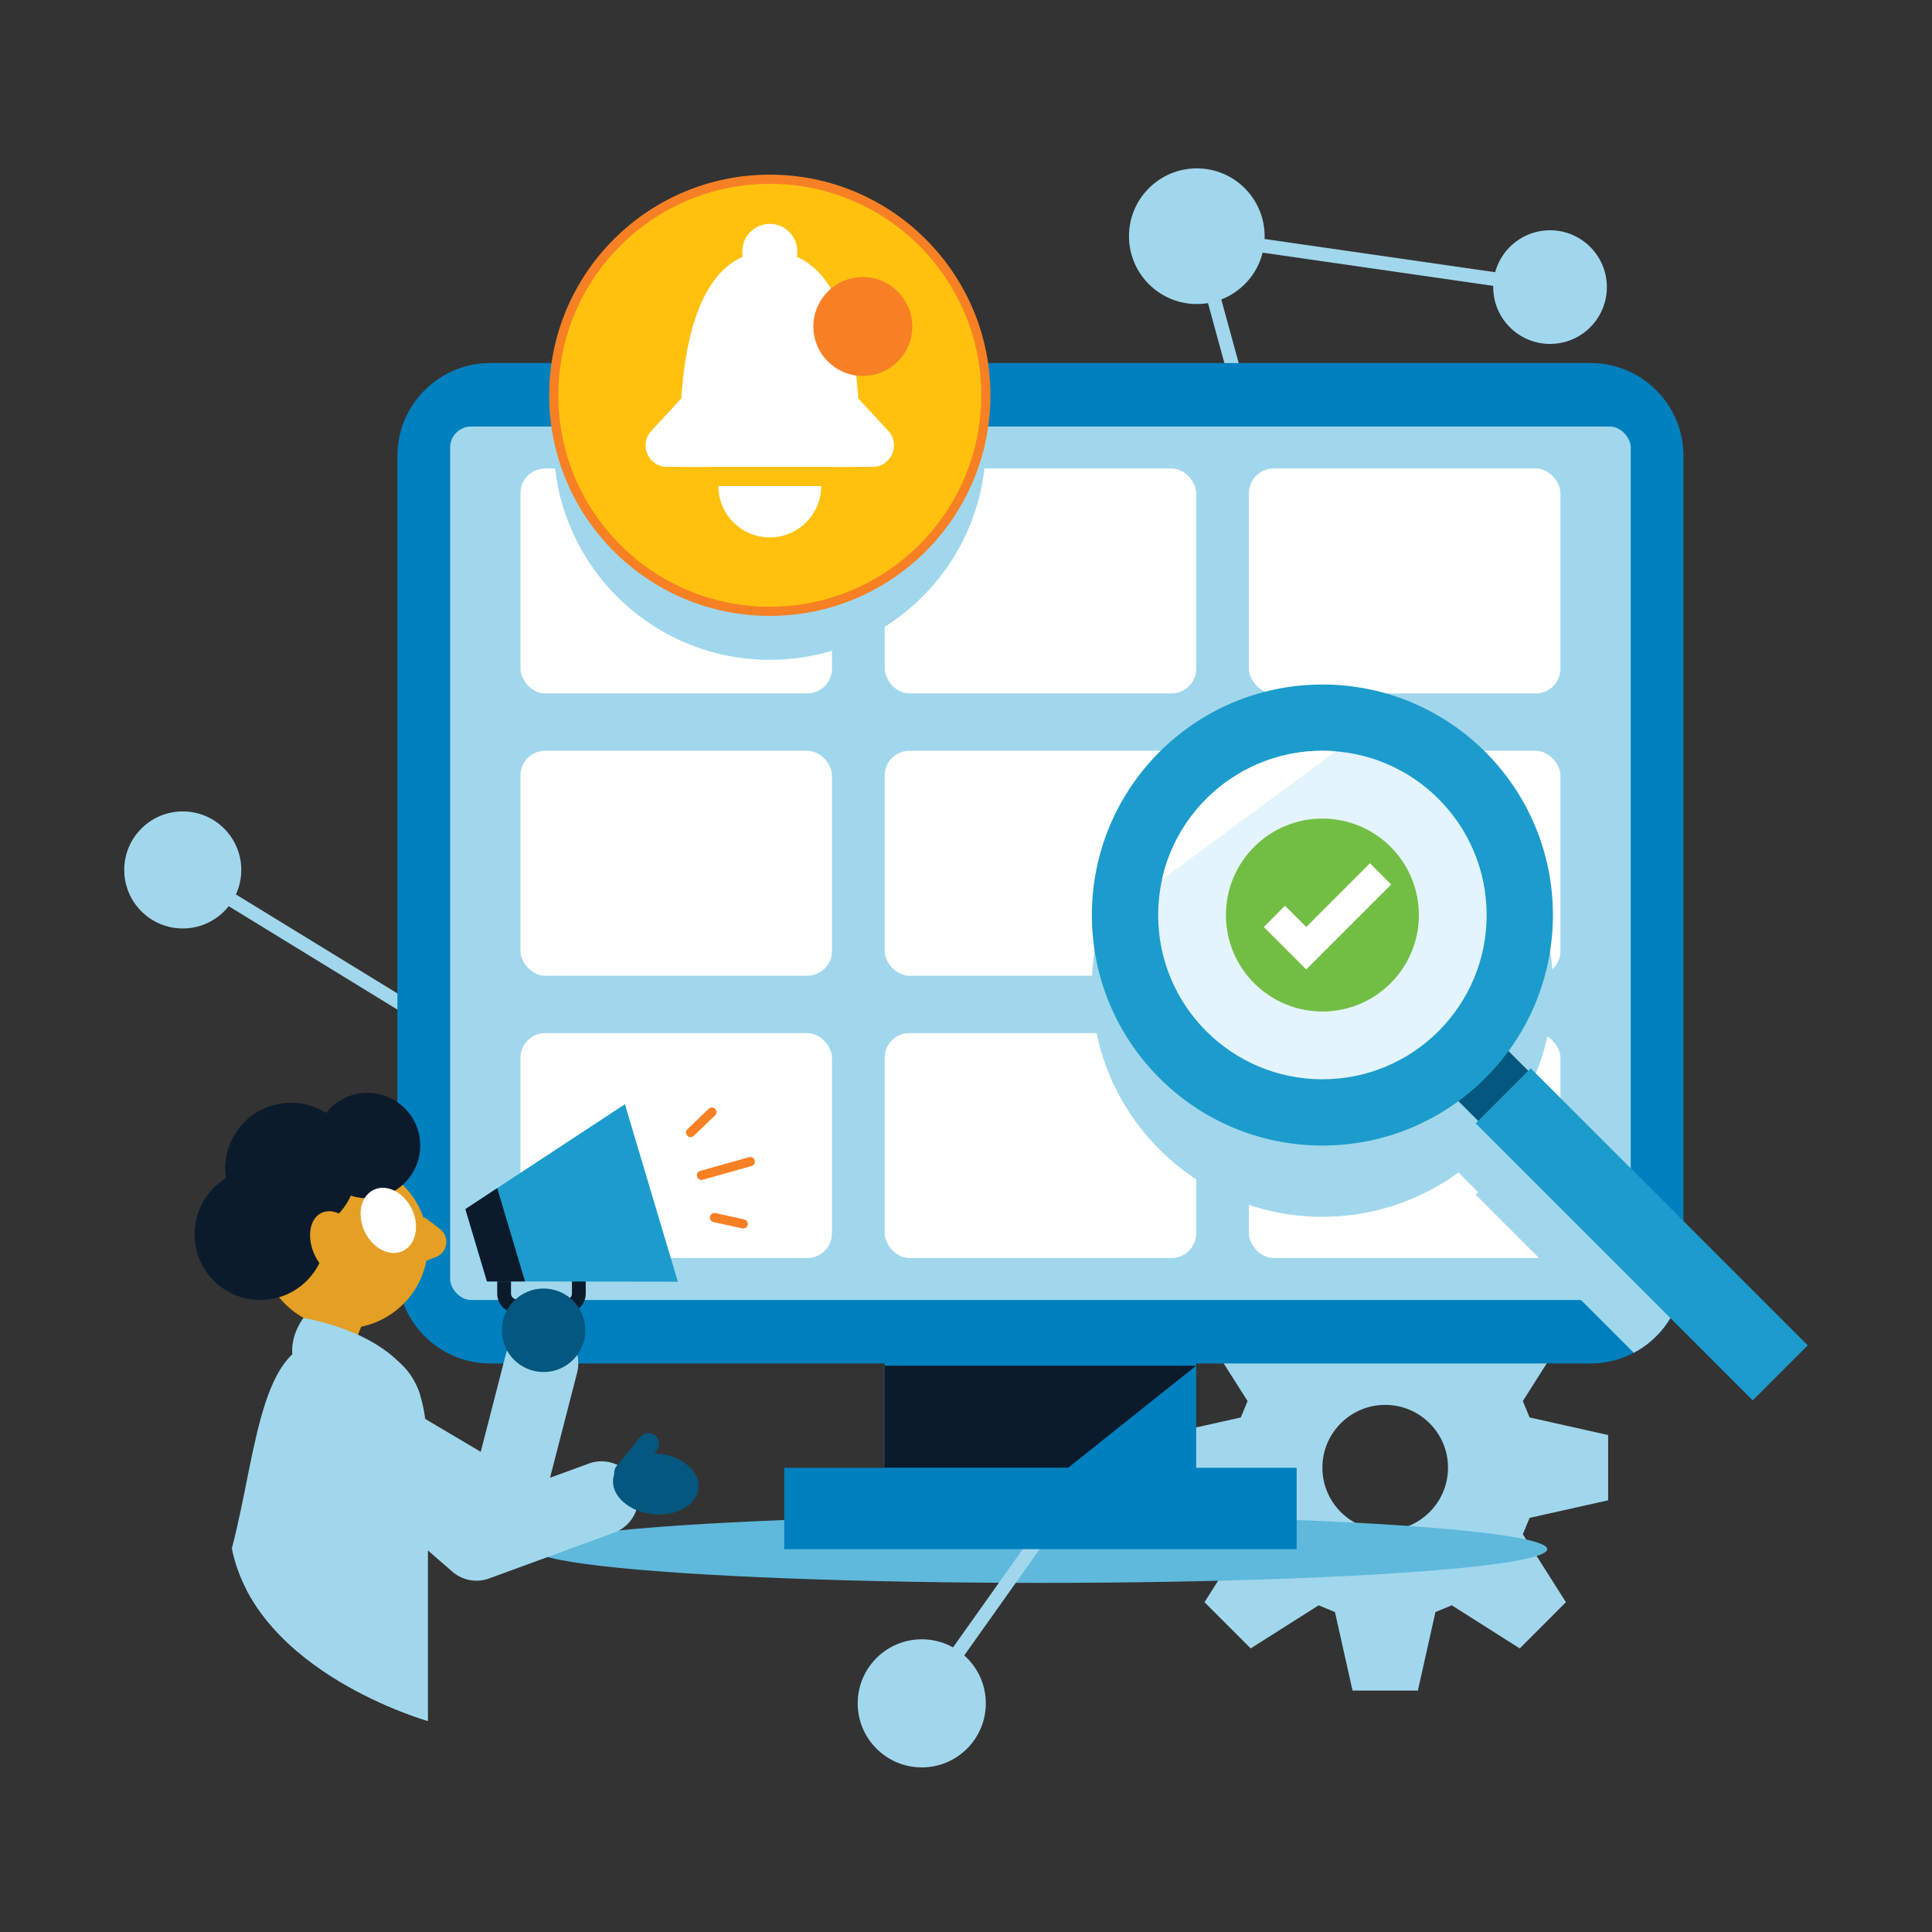 <?xml version="1.0" encoding="UTF-8"?> <svg xmlns="http://www.w3.org/2000/svg" xmlns:xlink="http://www.w3.org/1999/xlink" viewBox="0 0 420 420"><rect x="0" y="0" width="420" height="420" fill="#333333" stroke="none"/><defs><style>.cls-1{fill:#1c9ccc;}.cls-2{fill:#72be44;}.cls-3{fill:#0080be;}.cls-4{stroke-linejoin:round;stroke-width:16px;}.cls-4,.cls-5{stroke-linecap:round;}.cls-4,.cls-5,.cls-6,.cls-7{fill:none;}.cls-4,.cls-7{stroke:#a1d7ec;}.cls-8{mix-blend-mode:multiply;}.cls-8,.cls-9{fill:#a1d7ec;}.cls-10{fill:#fff;}.cls-11{fill:#0b1b2c;}.cls-12{clip-path:url(#clippath-1);}.cls-5,.cls-6,.cls-13,.cls-7{stroke-miterlimit:10;}.cls-5,.cls-13{stroke:#f78024;stroke-width:2px;}.cls-14{fill:#e3f4fc;}.cls-15{fill:#e49f24;}.cls-16{isolation:isolate;}.cls-6{stroke:#0b1b2c;}.cls-6,.cls-7{stroke-width:3px;}.cls-17{fill:#04577e;}.cls-13{fill:#ffc10e;}.cls-18{fill:#5eb9dc;}.cls-19{fill:#f78024;}.cls-20{clip-path:url(#clippath);}</style><clipPath id="clippath"><circle class="cls-14" cx="287.478" cy="198.921" r="35.706"></circle></clipPath><clipPath id="clippath-1"><path class="cls-9" d="M50.397,336.63c5.734-21.843,6.007-47.279,22.935-45.209,16.928,2.07,19.658,9.715,19.658,27.735v54.952s-37.132-10.448-42.593-37.478Z"></path></clipPath></defs><g class="cls-16"><g id="Layer_2"><path class="cls-9" d="M332.525,308.142l-1.476-3.558,9.367-14.768-5.013-5.024-5.024-5.024-14.778,9.367-3.548-1.465-3.82-17.07h-14.203l-3.82,17.07-3.548,1.465-14.778-9.367-5.013,5.024-5.024,5.024,9.367,14.768-1.476,3.558-17.07,3.82v14.192l17.07,3.82,1.476,3.558-9.367,14.768,5.024,5.024,5.013,5.024,14.778-9.367,3.548,1.465,3.82,17.07h14.203l3.82-17.07,3.548-1.465,14.778,9.367,5.024-5.024,5.013-5.024-9.367-14.768,1.476-3.558,17.07-3.82v-14.192l-17.07-3.82ZM301.137,332.706c-7.546,0-13.659-6.112-13.659-13.648s6.112-13.648,13.659-13.648c7.536,0,13.648,6.112,13.648,13.648s-6.112,13.648-13.648,13.648Z"></path><ellipse class="cls-18" cx="226.183" cy="336.771" rx="110.174" ry="7.335"></ellipse><polyline class="cls-4" points="71.694 307.911 103.577 335.628 130.76 325.676"></polyline><circle class="cls-9" cx="39.729" cy="189.117" r="12.722"></circle><line class="cls-7" x1="39.729" y1="189.117" x2="95.812" y2="223.494"></line><circle class="cls-9" cx="260.177" cy="51.347" r="14.744"></circle><circle class="cls-9" cx="336.965" cy="62.413" r="12.353"></circle><polyline class="cls-7" points="336.965 62.413 260.177 51.347 271.508 92.725"></polyline><circle class="cls-9" cx="200.383" cy="370.292" r="13.925"></circle><line class="cls-7" x1="200.383" y1="370.292" x2="229.051" y2="329.911"></line><path class="cls-3" d="M365.975,99.131v177.068c0,1.476-.157,2.91-.461,4.291-1.277,5.913-5.139,10.854-10.341,13.596-2.805,1.486-6.008,2.324-9.399,2.324H106.601c-11.167,0-20.21-9.053-20.21-20.21V99.131c0-11.157,9.043-20.21,20.21-20.21h239.174c11.157,0,20.2,9.053,20.2,20.21Z"></path><rect class="cls-9" x="97.859" y="92.725" width="256.65" height="189.879" rx="4.566" ry="4.566"></rect><rect class="cls-10" x="192.328" y="163.214" width="67.712" height="48.899" rx="5.362" ry="5.362"></rect><rect class="cls-10" x="192.328" y="101.844" width="67.712" height="48.899" rx="5.362" ry="5.362"></rect><rect class="cls-10" x="192.328" y="224.585" width="67.712" height="48.899" rx="5.362" ry="5.362"></rect><rect class="cls-10" x="113.149" y="163.214" width="67.712" height="48.899" rx="5.362" ry="5.362"></rect><rect class="cls-10" x="113.149" y="101.844" width="67.712" height="48.899" rx="5.362" ry="5.362"></rect><rect class="cls-10" x="113.149" y="224.585" width="67.712" height="48.899" rx="5.362" ry="5.362"></rect><rect class="cls-10" x="271.508" y="163.214" width="67.712" height="48.899" rx="5.362" ry="5.362" transform="translate(610.727 375.328) rotate(-180)"></rect><rect class="cls-10" x="271.508" y="101.844" width="67.712" height="48.899" rx="5.362" ry="5.362" transform="translate(610.727 252.587) rotate(-180)"></rect><rect class="cls-10" x="271.508" y="224.585" width="67.712" height="48.899" rx="5.362" ry="5.362" transform="translate(610.727 498.069) rotate(-180)"></rect><rect class="cls-3" x="192.328" y="293.099" width="67.712" height="28.098"></rect><rect class="cls-3" x="170.486" y="319.085" width="111.397" height="17.686"></rect><polygon class="cls-11" points="232.228 319.058 260.04 296.887 192.328 296.887 192.328 319.058 232.228 319.058"></polygon><circle class="cls-8" cx="167.346" cy="96.48" r="46.962"></circle><circle class="cls-13" cx="167.346" cy="85.93" r="46.962"></circle><path class="cls-10" d="M153.899,101.493h-8.888c-4.062,0-6.178-4.837-3.421-7.82l12.309-13.315v21.135Z"></path><path class="cls-10" d="M180.793,101.493h8.888c4.062,0,6.178-4.837,3.421-7.82l-12.309-13.315v21.135Z"></path><path class="cls-10" d="M186.506,101.492s4.093-46.834-19.16-46.834c-23.253,0-19.16,46.834-19.16,46.834h38.32Z"></path><path class="cls-10" d="M178.517,105.66c0,6.17-5.002,11.171-11.171,11.171s-11.171-5.002-11.171-11.171h22.342Z"></path><circle class="cls-10" cx="167.346" cy="54.658" r="5.988"></circle><circle class="cls-19" cx="187.571" cy="70.98" r="10.752"></circle><path class="cls-8" d="M365.514,280.49c-1.277,5.913-5.139,10.854-10.341,13.596l-34.371-34.371.544-.544-4.291-4.291c-19.614,14.37-47.297,12.695-65.016-5.024-19.572-19.572-19.572-51.305,0-70.867,19.572-19.572,51.306-19.572,70.877,0,17.719,17.709,19.394,45.403,5.024,65.006l4.291,4.291.544-.544,32.738,32.749Z"></path><rect class="cls-17" x="317.541" y="228.983" width="15.401" height="15.401" transform="translate(-72.1 299.303) rotate(-45)"></rect><circle class="cls-1" cx="287.478" cy="198.921" r="50.114"></circle><circle class="cls-14" cx="287.478" cy="198.921" r="35.706"></circle><g class="cls-20"><polygon class="cls-10" points="327.825 135.645 235.941 203.536 235.941 186.907 327.825 119.016 327.825 135.645"></polygon></g><rect class="cls-1" x="348.433" y="225.757" width="16.928" height="85.165" transform="translate(-85.212 330.959) rotate(-45)"></rect><circle class="cls-15" cx="74.834" cy="270.599" r="18.191"></circle><rect class="cls-15" x="66.734" y="277.895" width="12.218" height="16.518" transform="translate(111.193 -6.625) rotate(21.744)"></rect><path class="cls-9" d="M50.397,336.63c5.734-21.843,6.007-47.279,22.935-45.209,16.928,2.07,19.658,9.715,19.658,27.735v54.952s-37.132-10.448-42.593-37.478Z"></path><g class="cls-12"><polygon class="cls-8" points="37.481 357.381 109.457 304.2 109.457 397.37 33.929 397.37 37.481 357.381"></polygon></g><polyline class="cls-4" points="71.694 305.465 109.592 327.928 117.715 296.409"></polyline><path class="cls-6" d="M109.592,276.78v4.437c0,1.508,1.222,2.73,2.73,2.73h10.785c1.508,0,2.73-1.222,2.73-2.73v-4.437"></path><polygon class="cls-1" points="135.85 240.048 147.362 278.631 114.144 278.582 105.862 278.573 101.17 262.847 108.09 258.292 135.85 240.048"></polygon><polygon class="cls-11" points="108.09 258.292 114.144 278.582 105.862 278.573 101.17 262.847 108.09 258.292"></polygon><line class="cls-5" x1="152.496" y1="255.506" x2="163.094" y2="252.532"></line><line class="cls-5" x1="150.131" y1="246.193" x2="154.752" y2="241.765"></line><line class="cls-5" x1="155.322" y1="264.69" x2="161.572" y2="266.067"></line><circle class="cls-17" cx="118.166" cy="289.19" r="9.078"></circle><path class="cls-9" d="M65.963,286.48c-1.82,2.594-2.616,5.244-2.428,7.947l27.817,8.966s-2.407-12.356-25.39-16.914Z"></path><path class="cls-15" d="M89.023,272.1l.302-5.39c.101-1.798,2.176-2.745,3.6-1.644l2.733,2.113c2.174,1.68,1.678,5.091-.885,6.083l-2.712,1.049c-1.516.586-3.131-.588-3.04-2.211Z"></path><ellipse class="cls-17" cx="142.574" cy="322.584" rx="6.62" ry="9.343" transform="translate(-193.735 428.81) rotate(-83.685)"></ellipse><rect class="cls-17" x="136.054" y="310.616" width="4.641" height="12.893" rx="2.321" ry="2.321" transform="translate(231.139 -16.211) rotate(39.132)"></rect><circle class="cls-11" cx="56.59" cy="268.311" r="14.292"></circle><circle class="cls-11" cx="63.258" cy="254.019" r="14.292"></circle><circle class="cls-11" cx="79.89" cy="249.034" r="11.462"></circle><ellipse class="cls-15" cx="73.187" cy="270.599" rx="5.271" ry="7.673" transform="translate(-108.493 57.122) rotate(-25.265)"></ellipse><ellipse class="cls-10" cx="84.409" cy="265.303" rx="5.684" ry="7.367" transform="translate(-105.159 61.405) rotate(-25.265)"></ellipse><circle class="cls-2" cx="287.478" cy="198.921" r="20.97"></circle><polygon class="cls-10" points="302.431 192.286 283.969 210.747 274.735 201.513 279.348 196.899 283.969 201.513 297.817 187.665 302.431 192.286"></polygon></g></g></svg> 